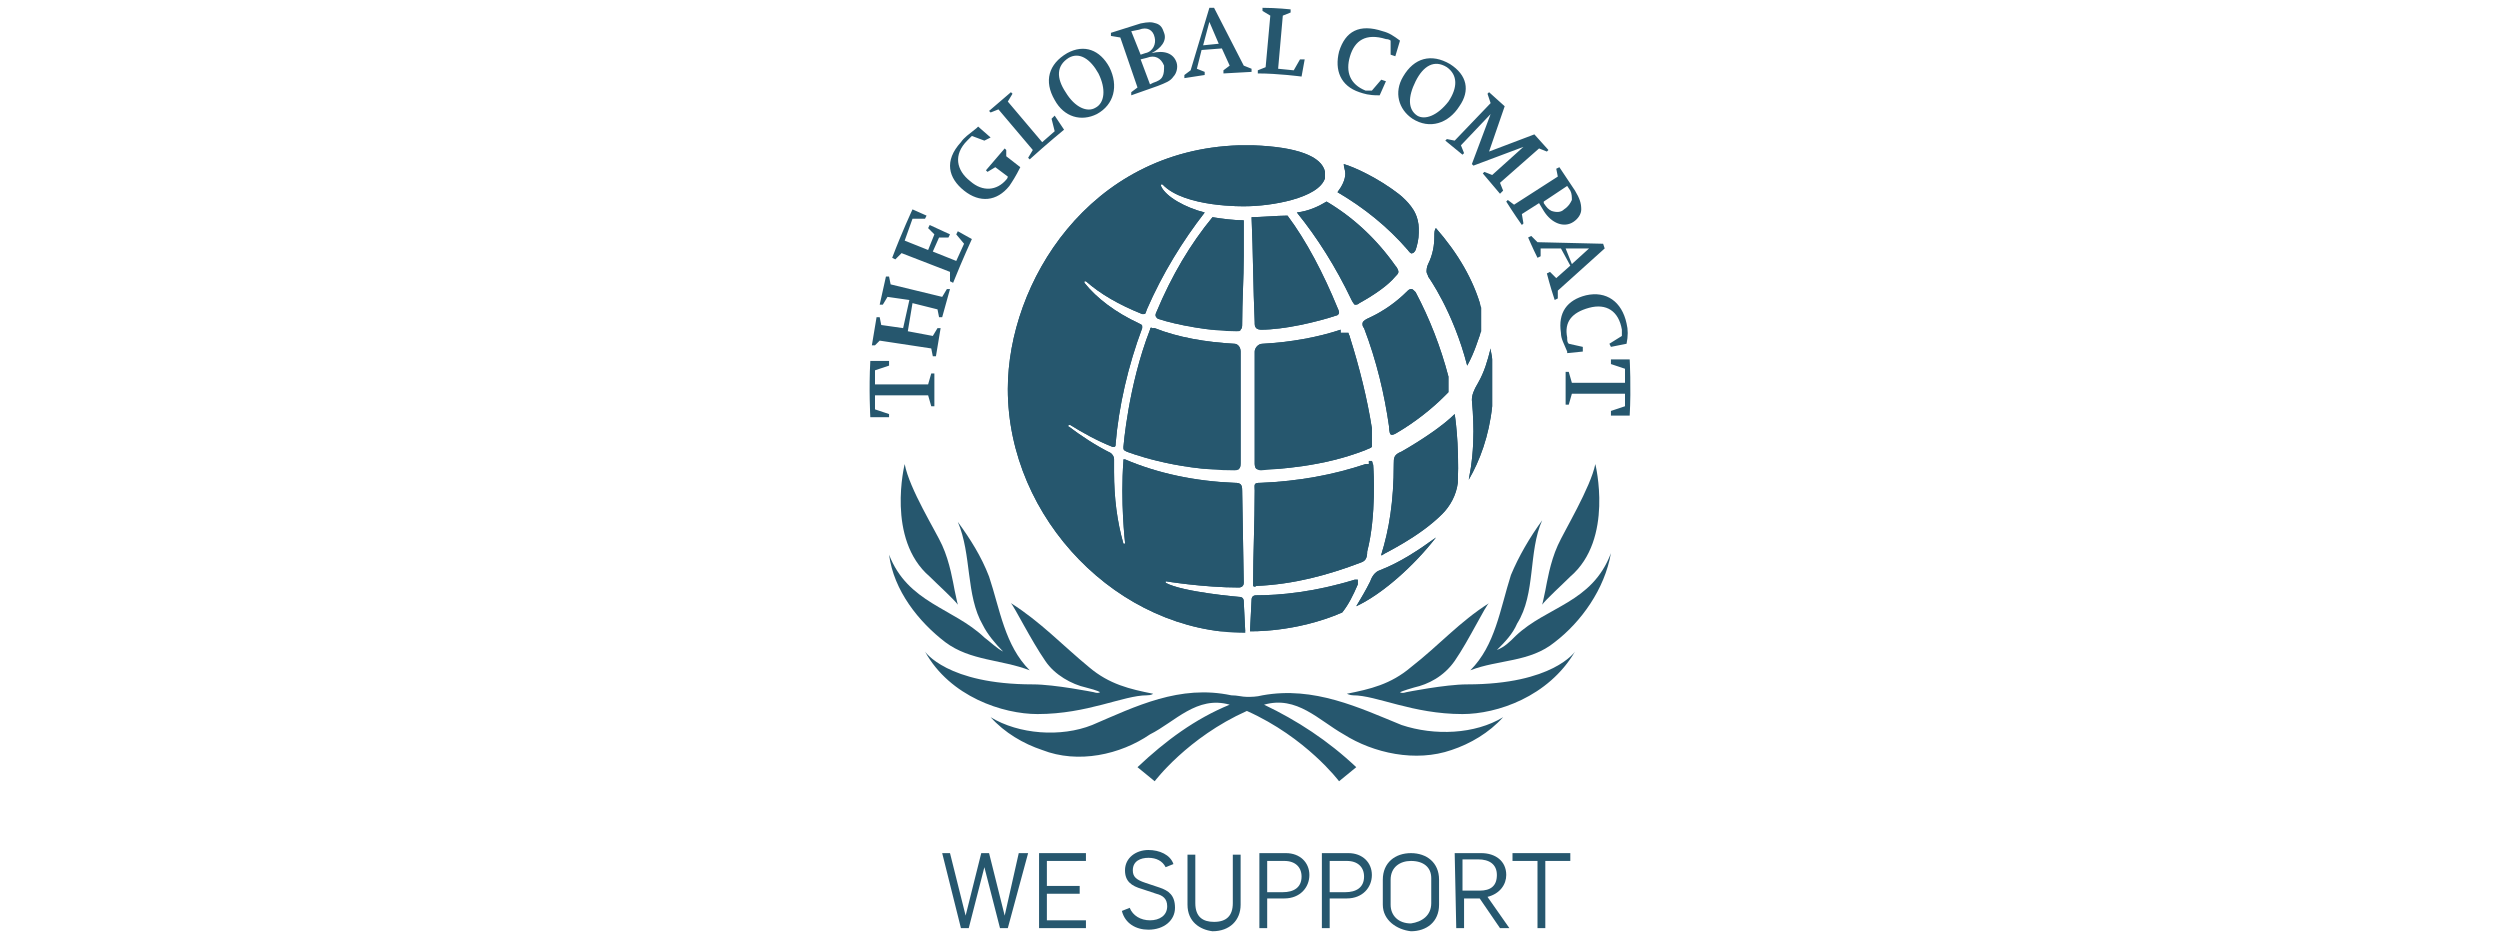 <svg xmlns="http://www.w3.org/2000/svg" xmlns:xlink="http://www.w3.org/1999/xlink" id="Layer_1" x="0px" y="0px" viewBox="0 0 160 60" style="enable-background:new 0 0 160 60;" xml:space="preserve"><style type="text/css">	.st0{fill:#26576E;}	.st1{clip-path:url(#SVGID_00000088133551286935603090000006780538314099728256_);}	.st2{clip-path:url(#SVGID_00000152952539253452163390000004329729035871809209_);}	.st3{clip-path:url(#SVGID_00000070119189664760882840000008772019790496902569_);}	.st4{clip-path:url(#SVGID_00000083085110079358205710000003711240659213320855_);}	.st5{clip-path:url(#SVGID_00000172431753798967210600000013887540675680754313_);}	.st6{clip-path:url(#SVGID_00000034091068142452974690000016528897785705568669_);}	.st7{clip-path:url(#SVGID_00000155140648213942606490000007009274970207849133_);}	.st8{clip-path:url(#SVGID_00000181791051669640881210000009125158405204325010_);}	.st9{clip-path:url(#SVGID_00000011741713799375293200000004220562733499364248_);}	.st10{clip-path:url(#SVGID_00000098181292093222549770000005184264307680571059_);}	.st11{clip-path:url(#SVGID_00000071540285597961255940000008695874687511447455_);}	.st12{clip-path:url(#SVGID_00000009561504547493366340000013076264277223663251_);}	.st13{clip-path:url(#SVGID_00000180356369795800097590000006979673457773761684_);}	.st14{clip-path:url(#SVGID_00000002370804345785573160000011216685451283319217_);}</style><g id="Layer_14">	<g>		<g>			<path class="st0" d="M90.6,5.2c-0.5,1-0.5,1.8,0.1,2.2c0.5,0.3,1.3,0,2-0.9c0.6-0.9,0.6-1.7-0.1-2.2C91.8,3.8,91.1,4.2,90.6,5.2     M89.8,4.9c0.7-1.2,1.8-1.5,3-0.8c1.1,0.7,1.3,1.7,0.6,2.7c-0.7,1.1-1.9,1.5-3,0.8C89.5,7,89.2,5.9,89.8,4.9 M56,24.6h3.4    l0.2-0.7h0.2c0,1.1,0,2.1,0,2.1h-0.2l-0.2-0.7H56v0.9l0.9,0.3v0.2h-1.2c0,0-0.1-1.8,0-3.6h1.2v0.3L56,23.7V24.6z M104,25.2h-3.4    l-0.2,0.7h-0.2c0-1.1,0-2.1,0-2.1h0.2l0.2,0.7h3.4v-0.9l-0.9-0.3V23h1.2c0,0,0.1,1.8,0,3.6h-1.2v-0.3L104,26V25.2z M100.4,22    l0.9,0.2v0.3l-1,0.1v-0.1c-0.2-0.5-0.4-0.8-0.4-1.2c-0.2-1.3,0.4-2.1,1.6-2.4c1.3-0.3,2.3,0.4,2.6,1.8c0.1,0.4,0.1,0.8,0,1.3    l-1,0.2L103,22l0.8-0.5c0-0.1,0-0.2,0-0.4c-0.2-1.2-1-1.7-2.1-1.4c-1.1,0.3-1.6,0.9-1.4,1.9C100.3,21.8,100.3,21.9,100.4,22    L100.4,22z M100.2,15.9l0.4,1l1.1-1H100.2z M99.9,15.9h-1.3v0.5l-0.2,0.1c-0.3-0.6-0.6-1.3-0.6-1.3l0.2-0.1l0.4,0.4l4.2,0.1    l0.1,0.3l-3,2.7v0.5l-0.2,0.1c-0.3-0.9-0.5-1.7-0.5-1.7l0.2-0.1l0.4,0.4l0.9-0.8L99.9,15.9z M98.8,13c0.2,0.3,0.3,0.4,0.5,0.5    c0.3,0.1,0.6,0.1,0.8-0.1c0.3-0.2,0.4-0.4,0.5-0.6c0-0.2,0-0.4-0.1-0.6l-0.2-0.3l-1.5,1L98.8,13z M98.5,13l-1.1,0.7l0.1,0.6    l-0.1,0.1c-0.5-0.7-1-1.5-1-1.5l0.1-0.1l0.4,0.3l2.8-1.8l-0.1-0.5l0.2-0.1l1,1.5c0.3,0.5,0.4,0.8,0.4,1.2c0,0.3-0.2,0.6-0.5,0.8    c-0.6,0.4-1.4,0.1-1.9-0.7L98.5,13z M95.3,9.7l2.9-1.1l0.9,1L99,9.7l-0.5-0.2L96,11.7l0.2,0.5L96,12.4c-0.6-0.7-1.1-1.3-1.1-1.3    L95,11l0.5,0.2l2-1.8l-3.2,1.2l-0.1-0.1l1.2-3.2l-1.9,2l0.2,0.5l-0.1,0.1L92.5,9l0.1-0.1L93.1,9l2.3-2.4L95.2,6l0.1-0.1l1,0.9    L95.3,9.7z M87.8,5.8l0.6-0.7l0.3,0.1l-0.4,0.9h-0.1c-0.6,0-0.9-0.1-1.2-0.2c-1.2-0.4-1.6-1.4-1.3-2.6C86.1,2,87,1.5,88.5,2    c0.4,0.1,0.7,0.3,1.1,0.6l-0.3,1L89,3.5V2.6c0,0-0.1-0.1-0.3-0.1c-1.3-0.4-2,0.1-2.3,1.1s0,1.8,1,2.2C87.6,5.8,87.7,5.8,87.8,5.8     M81,4.3L81.3,1l-0.5-0.3V0.5c0.9,0,1.8,0.1,1.8,0.1v0.2L82.1,1l-0.3,3.4l1,0.1l0.4-0.7h0.3l-0.2,1.1c0,0-1.5-0.2-2.8-0.2V4.5    L81,4.3z M77,2.9l1-0.1l-0.6-1.4L77,2.9z M76.9,3.2l-0.3,1.2l0.5,0.2v0.2L75.8,5V4.8l0.4-0.3l1.2-4h0.3l1.9,3.7l0.5,0.2v0.2    l-1.8,0.1V4.5l0.4-0.3l-0.5-1.1L76.9,3.2z M73.6,5.4l0.2-0.1c0.3-0.1,0.5-0.2,0.6-0.4c0.1-0.2,0.1-0.4,0.1-0.7    c-0.2-0.5-0.6-0.7-1.1-0.5L73,3.8L73.6,5.4z M73,3.5l0.3-0.1c0.5-0.1,0.7-0.6,0.6-1c-0.1-0.5-0.5-0.7-1-0.5L72.4,2L73,3.5z     M72.8,5.6l-1.1-3.2l-0.6-0.1V2.1L73,1.5c0.5-0.1,0.7-0.1,1,0s0.4,0.3,0.5,0.6c0.2,0.5-0.2,1-0.8,1.3c0.8-0.2,1.4,0,1.6,0.6    c0.1,0.3,0,0.7-0.2,0.9c-0.2,0.3-0.5,0.4-1,0.6l-1.7,0.6V5.9L72.8,5.6z M68.2,5.9c0.6,1,1.4,1.3,1.9,1c0.6-0.3,0.7-1.2,0.2-2.2    c-0.5-0.9-1.2-1.4-1.9-1C67.6,4.2,67.6,5,68.2,5.9 M67.5,6.4c-0.7-1.2-0.4-2.3,0.8-3c1.1-0.6,2.1-0.2,2.7,0.9    c0.6,1.2,0.3,2.4-0.8,3C69.2,7.8,68.1,7.5,67.5,6.4 M66.1,9.6L63.9,7l-0.5,0.2l-0.1-0.1l1.4-1.2L64.8,6l-0.3,0.5l2.2,2.6l0.8-0.7    l-0.2-0.8l0.2-0.2l0.6,0.9c0,0-1.1,0.9-2.2,1.9l-0.1-0.1L66.1,9.6z M64.4,10l0.9,0.7c-0.3,0.6-0.5,0.9-0.7,1.2    c-0.8,1-1.9,1.1-2.9,0.3s-1.3-1.9-0.2-3.1c0.2-0.3,0.5-0.5,1-0.9l0.1-0.1l0.8,0.7L63,9l-0.8-0.3C62.1,8.8,62,8.9,61.9,9    c-0.9,0.9-0.7,1.9,0.2,2.6c0.8,0.7,1.7,0.6,2.3-0.1c0.1-0.1,0.1-0.2,0.1-0.2l-0.8-0.6L63.2,11l-0.1-0.1l1.2-1.4l0.1,0.1V10z     M59.7,16.1l1.5,0.6l0.5-1.1L61.2,15l0.1-0.2l0.9,0.5c0,0-0.6,1.3-1.2,2.8L60.8,18v-0.6l-3.1-1.2l-0.4,0.4l-0.2-0.1    c0.6-1.6,1.3-3.1,1.3-3.1l0.9,0.4L59.2,14h-0.8l-0.5,1.4l1.5,0.6l0.4-1l-0.4-0.4l0.1-0.2l1.3,0.6l-0.1,0.2h-0.6L59.7,16.1    L59.7,16.1z M58.1,21.2l1.6,0.3L60,21h0.2l-0.3,1.8h-0.2l-0.1-0.5l-3.3-0.5L56,22.1h-0.2l0.3-1.8h0.2l0.1,0.5l1.4,0.2l0.4-1.8    L56.8,19l-0.3,0.5h-0.2l0.4-1.8h0.2l0.1,0.5l3.3,0.8l0.3-0.5h0.2l-0.5,1.8h-0.2L60,19.8l-1.6-0.4L58.1,21.2L58.1,21.2z"></path>		</g>		<g>			<path class="st0" d="M60.5,41.1c1.6,1.2,3.6,1.1,5.4,1.8c-1.6-1.6-1.9-3.9-2.6-6c-0.5-1.3-1.2-2.4-2-3.5c0.9,2.1,0.5,4.7,1.6,6.6    c0.3,0.6,0.8,1.2,1.3,1.7l0,0c-0.4-0.2-0.8-0.6-1.2-0.9c-2-1.9-4.9-2.2-6.1-5.3C57.2,37.8,58.8,39.8,60.5,41.1"></path>			<path class="st0" d="M73.4,44.5c0.3,0,0.4-0.1,0.4-0.1c-1.5-0.3-2.8-0.6-4.1-1.7c-1.7-1.4-3.1-2.9-5-4.1c0.2,0.2,1.3,2.4,2.2,3.7    c0.6,0.9,1.7,1.5,2.6,1.7c0.8,0.2,0.9,0.3,0.9,0.3s-0.1,0.1-0.4,0c0,0-2.5-0.5-3.9-0.5c-5.5,0-6.9-2.1-6.9-2.1c1.6,2.9,5,4,7.2,4    C69.6,45.7,71.9,44.5,73.4,44.5"></path>			<path class="st0" d="M93.6,45.7c2.2,0,5.5-1.1,7.2-4c0,0-1.4,2.1-6.9,2.1c-1.4,0-3.9,0.5-3.9,0.5c-0.3,0.1-0.4,0-0.4,0    s0.2-0.1,0.9-0.3c0.9-0.2,1.9-0.7,2.6-1.7c0.9-1.3,2-3.6,2.2-3.7c-1.9,1.2-3.2,2.7-5,4.1c-1.3,1.1-2.6,1.4-4.1,1.7    c0,0,0.2,0.1,0.4,0.1C88.1,44.5,90.4,45.7,93.6,45.7"></path>			<path class="st0" d="M59.5,36.9c0.5,0.5,1.6,1.5,1.8,1.8c0,0-0.1-0.4-0.2-0.9c-0.1-0.5-0.3-1.8-0.8-2.9c-0.4-0.9-2.1-3.6-2.4-5.2    C57.9,29.7,56.7,34.5,59.5,36.9"></path>			<path class="st0" d="M94.1,42.9c1.8-0.7,3.8-0.5,5.4-1.8c1.7-1.3,3.2-3.4,3.6-5.7c-1.2,3.2-4.1,3.4-6.1,5.3    c-0.4,0.4-0.7,0.7-1.2,0.9l0,0c0.5-0.5,1-1,1.3-1.7c1.2-1.9,0.7-4.6,1.6-6.6c-0.8,1.1-1.5,2.3-2,3.5C96,39,95.7,41.3,94.1,42.9"></path>			<path class="st0" d="M89.7,46.4c-2.7-1.1-5.6-2.5-8.9-1.9c-0.4,0.1-0.7,0.1-1,0.1s-0.6-0.1-1-0.1c-3.3-0.7-6.1,0.7-8.9,1.9    c-2,0.8-4.7,0.6-6.5-0.5c0.9,1,2.1,1.7,3.3,2.1c2.3,0.9,5,0.3,6.9-1c1.6-0.8,3-2.5,5.1-1.9c-2.2,0.9-4.1,2.3-5.9,4l1.1,0.9    c0,0,2.1-2.8,5.9-4.5c3.8,1.7,5.9,4.5,5.9,4.5l1.1-0.9c-1.8-1.7-3.8-3-5.9-4c2.1-0.6,3.5,1,5.1,1.9c1.9,1.2,4.6,1.8,6.9,1    c1.2-0.4,2.4-1.1,3.3-2.1C94.4,47,91.8,47.1,89.7,46.4"></path>			<path class="st0" d="M100.5,36.9c2.8-2.4,1.6-7.2,1.6-7.2c-0.3,1.5-2,4.3-2.4,5.2c-0.5,1.1-0.7,2.4-0.8,2.9    c-0.1,0.5-0.2,0.9-0.2,0.9C98.9,38.4,100,37.4,100.5,36.9"></path>		</g>		<g>			<g>				<path id="SVGID_1_" class="st0" d="M90.3,18.5L90.3,18.5c0,0-0.1,0-0.2,0.1c-0.7,0.7-1.5,1.3-2.6,1.8c-0.2,0.1-0.3,0.2-0.3,0.3     c0,0.1,0,0.2,0.1,0.3c0.8,2.1,1.3,4.2,1.6,6.3c0,0,0,0.4,0.1,0.5s0.4-0.1,0.4-0.1c1.2-0.7,2.3-1.6,3-2.3     c0.1-0.1,0.2-0.2,0.3-0.3v-1c-0.5-1.9-1.2-3.7-2.1-5.4C90.4,18.5,90.4,18.5,90.3,18.5L90.3,18.5z"></path>			</g>			<g>				<defs>					<path id="SVGID_00000025430476457271244240000007254044284995274161_" d="M90.3,18.5L90.3,18.5c0,0-0.1,0-0.2,0.1      c-0.7,0.7-1.5,1.3-2.6,1.8c-0.2,0.1-0.3,0.2-0.3,0.3c0,0.1,0,0.2,0.1,0.3c0.8,2.1,1.3,4.2,1.6,6.3c0,0,0,0.4,0.1,0.5      s0.4-0.1,0.4-0.1c1.2-0.7,2.3-1.6,3-2.3c0.1-0.1,0.2-0.2,0.3-0.3v-1c-0.5-1.9-1.2-3.7-2.1-5.4C90.4,18.5,90.4,18.5,90.3,18.5      L90.3,18.5z"></path>				</defs>				<clipPath id="SVGID_00000078037848252653795300000010932873669961816480_">					<use xlink:href="#SVGID_00000025430476457271244240000007254044284995274161_" style="overflow:visible;"></use>				</clipPath>				<g style="clip-path:url(#SVGID_00000078037848252653795300000010932873669961816480_);">					<g>													<rect id="SVGID_00000072246601261716023580000013563235559118484901_" x="87.2" y="18.4" class="st0" width="5.5" height="9.5"></rect>					</g>				</g>			</g>		</g>		<g>			<g>				<path id="SVGID_00000117678643302178418180000010732362950033899677_" class="st0" d="M87.6,29.7c-0.1,0-0.2,0-0.2,0     c-2.1,0.7-4.3,1.1-6.7,1.2c-0.5,0-0.4,0.1-0.4,0.5c0,2.1-0.1,4.1-0.1,5.9v0.2c0.1,0.1,0.2,0,0.2,0c2.4-0.1,4.6-0.7,6.7-1.5     c0.3-0.1,0.4-0.3,0.4-0.7c0.6-2.3,0.4-5.3,0.4-5.3s0-0.4-0.1-0.5l0,0h-0.2V29.7z"></path>			</g>			<g>				<defs>					<path id="SVGID_00000142173232081278704110000010776218691661932975_" d="M87.6,29.7c-0.1,0-0.2,0-0.2,0      c-2.1,0.7-4.3,1.1-6.7,1.2c-0.5,0-0.4,0.1-0.4,0.5c0,2.1-0.1,4.1-0.1,5.9v0.2c0.1,0.1,0.2,0,0.2,0c2.4-0.1,4.6-0.7,6.7-1.5      c0.3-0.1,0.4-0.3,0.4-0.7c0.6-2.3,0.4-5.3,0.4-5.3s0-0.4-0.1-0.5l0,0h-0.2V29.7z"></path>				</defs>				<clipPath id="SVGID_00000157294780431340700080000018324450434541027220_">					<use xlink:href="#SVGID_00000142173232081278704110000010776218691661932975_" style="overflow:visible;"></use>				</clipPath>				<g style="clip-path:url(#SVGID_00000157294780431340700080000018324450434541027220_);">					<g>						<rect id="SVGID_00000167368895045447159310000015117403851827825321_" x="80.2" y="29.7" class="st0" width="8" height="8"></rect>					</g>				</g>			</g>		</g>		<g>			<g>				<path id="SVGID_00000073694965018772076710000016866641155539357837_" class="st0" d="M84.9,12.9c-0.5,0.3-1.1,0.6-1.9,0.7     c1.3,1.6,2.5,3.5,3.5,5.6c0.1,0.2,0.2,0.3,0.2,0.3c0.1,0,0.2,0,0.3-0.1c0.9-0.5,1.8-1.1,2.3-1.7c0.1-0.1,0.2-0.2,0.2-0.3     c0-0.1-0.1-0.3-0.2-0.4C88.1,15.3,86.6,13.9,84.9,12.9C85,12.9,84.9,12.9,84.9,12.9z"></path>			</g>			<g>				<defs>					<path id="SVGID_00000103943293234491698640000001349460794248307118_" d="M84.9,12.9c-0.5,0.3-1.1,0.6-1.9,0.7      c1.3,1.6,2.5,3.5,3.5,5.6c0.1,0.2,0.2,0.3,0.2,0.3c0.1,0,0.2,0,0.3-0.1c0.9-0.5,1.8-1.1,2.3-1.7c0.1-0.1,0.2-0.2,0.2-0.3      c0-0.1-0.1-0.3-0.2-0.4C88.1,15.3,86.6,13.9,84.9,12.9C85,12.9,84.9,12.9,84.9,12.9z"></path>				</defs>				<clipPath id="SVGID_00000082349547472244658250000003599684490622542507_">					<use xlink:href="#SVGID_00000103943293234491698640000001349460794248307118_" style="overflow:visible;"></use>				</clipPath>				<g style="clip-path:url(#SVGID_00000082349547472244658250000003599684490622542507_);">					<g>													<rect id="SVGID_00000093161558903139350340000000198980318864891525_" x="83" y="12.8" class="st0" width="6.7" height="6.7"></rect>					</g>				</g>			</g>		</g>		<g>			<g>				<path id="SVGID_00000098197977632068207080000017395661011426056611_" class="st0" d="M80.1,13.9c0.1,2.3,0.1,4.5,0.2,6.7     c0,0.2,0,0.3,0.1,0.4c0,0,0.1,0.1,0.3,0.1c1.5,0,3.6-0.5,4.8-0.9c0.1,0,0.2-0.1,0.2-0.2s-0.1-0.3-0.1-0.3     c-0.9-2.2-2-4.3-3.2-5.9C81.8,13.8,80.6,13.9,80.1,13.9"></path>			</g>			<g>				<defs>					<path id="SVGID_00000163054441887626622130000001848460065763522181_" d="M80.1,13.9c0.1,2.3,0.1,4.5,0.2,6.7      c0,0.2,0,0.3,0.1,0.4c0,0,0.1,0.1,0.3,0.1c1.5,0,3.6-0.5,4.8-0.9c0.1,0,0.2-0.1,0.2-0.2s-0.1-0.3-0.1-0.3      c-0.9-2.2-2-4.3-3.2-5.9C81.8,13.8,80.6,13.9,80.1,13.9"></path>				</defs>				<clipPath id="SVGID_00000117650688273401440630000000218991135616231602_">					<use xlink:href="#SVGID_00000163054441887626622130000001848460065763522181_" style="overflow:visible;"></use>				</clipPath>				<g style="clip-path:url(#SVGID_00000117650688273401440630000000218991135616231602_);">					<g>													<rect id="SVGID_00000127726893930745602530000017255250001030718372_" x="80.1" y="13.6" class="st0" width="5.8" height="7.5"></rect>					</g>				</g>			</g>		</g>		<g>			<g>				<path id="SVGID_00000100347200146071997050000013716092656451290513_" class="st0" d="M86.7,37.1c-2.6,0.8-4.8,1-6.3,1     c-0.2,0-0.3,0.1-0.3,0.3l-0.1,2c0,0,2.9,0.1,5.9-1.2c0.4-0.5,0.7-1.1,1-1.8v-0.3C86.9,37.1,86.8,37.1,86.7,37.1"></path>			</g>			<g>				<defs>					<path id="SVGID_00000043435372763238467330000011422981081423616950_" d="M86.7,37.1c-2.6,0.8-4.8,1-6.3,1      c-0.2,0-0.3,0.1-0.3,0.3l-0.1,2c0,0,2.9,0.1,5.9-1.2c0.4-0.5,0.7-1.1,1-1.8v-0.3C86.9,37.1,86.8,37.1,86.7,37.1"></path>				</defs>				<clipPath id="SVGID_00000168799941714220821310000000507477827333012642_">					<use xlink:href="#SVGID_00000043435372763238467330000011422981081423616950_" style="overflow:visible;"></use>				</clipPath>				<g style="clip-path:url(#SVGID_00000168799941714220821310000000507477827333012642_);">					<g>						<rect id="SVGID_00000117655350239766692120000002790597734822927537_" x="80" y="37" class="st0" width="7" height="3.5"></rect>					</g>				</g>			</g>		</g>		<g>			<g>				<path id="SVGID_00000124121865950113770050000011467295422007819136_" class="st0" d="M93.1,26.5c-0.7,0.7-2,1.6-3.4,2.4     c-0.5,0.2-0.5,0.4-0.5,0.8c0,2.4-0.3,4.2-0.8,5.8c0,0,0,0.1,0.1,0s2.3-1.1,3.8-2.6c0.5-0.5,0.9-1.2,1-2     C93.4,28.3,93.1,26.5,93.1,26.5L93.1,26.5L93.1,26.5"></path>			</g>			<g>				<defs>					<path id="SVGID_00000036244280954494441290000012478050548528694696_" d="M93.1,26.5c-0.7,0.7-2,1.6-3.4,2.4      c-0.5,0.2-0.5,0.4-0.5,0.8c0,2.4-0.3,4.2-0.8,5.8c0,0,0,0.1,0.1,0s2.3-1.1,3.8-2.6c0.5-0.5,0.9-1.2,1-2      C93.4,28.3,93.1,26.5,93.1,26.5L93.1,26.5L93.1,26.5"></path>				</defs>				<clipPath id="SVGID_00000130641522976731466360000001783521782738366102_">					<use xlink:href="#SVGID_00000036244280954494441290000012478050548528694696_" style="overflow:visible;"></use>				</clipPath>				<g style="clip-path:url(#SVGID_00000130641522976731466360000001783521782738366102_);">					<g>													<rect id="SVGID_00000073722558739177092420000003250726266751468934_" x="88.2" y="26.4" class="st0" width="5.3" height="9.2"></rect>					</g>				</g>			</g>		</g>		<g>			<g>				<path id="SVGID_00000146479786410208340470000011777950394236253348_" class="st0" d="M91.8,15.1c0,0.6-0.1,1.2-0.4,1.8     c-0.1,0.2-0.1,0.4-0.1,0.5s0.1,0.2,0.1,0.3c0,0,1.6,2.2,2.5,5.7c0.5-0.9,0.7-1.7,0.9-2.2v-1.5c-0.5-1.8-1.5-3.5-2.9-5.1     C91.8,14.7,91.8,14.9,91.8,15.1"></path>			</g>			<g>				<defs>					<path id="SVGID_00000168816059711521417750000007076475648820486796_" d="M91.8,15.1c0,0.6-0.1,1.2-0.4,1.8      c-0.1,0.2-0.1,0.4-0.1,0.5s0.1,0.2,0.1,0.3c0,0,1.6,2.2,2.5,5.7c0.5-0.9,0.7-1.7,0.9-2.2v-1.5c-0.5-1.8-1.5-3.5-2.9-5.1      C91.8,14.7,91.8,14.9,91.8,15.1"></path>				</defs>				<clipPath id="SVGID_00000053536657089139675580000004156408940242666157_">					<use xlink:href="#SVGID_00000168816059711521417750000007076475648820486796_" style="overflow:visible;"></use>				</clipPath>				<g style="clip-path:url(#SVGID_00000053536657089139675580000004156408940242666157_);">					<g>													<rect id="SVGID_00000010268616157836371520000017091790196283233720_" x="91.2" y="14.5" class="st0" width="3.5" height="9"></rect>					</g>				</g>			</g>		</g>		<g>			<g>				<path id="SVGID_00000031908040492381584140000006409995898526930825_" class="st0" d="M79.3,9.3c-9.6,0.3-14.8,8.8-14.8,15.6     c0,8.3,7.1,15.6,15.2,15.6c0-0.1-0.1-2-0.1-2c0-0.2-0.1-0.3-0.3-0.3c0,0-3.6-0.3-4.7-0.9v-0.1c0,0,2.4,0.4,4.7,0.4     c0,0,0.3,0,0.3-0.3s-0.1-5.9-0.1-5.9c0-0.4-0.1-0.5-0.5-0.5c-2.5-0.1-4.9-0.6-7-1.5c-0.1,0-0.1,0-0.1,0v0.1     c-0.2,2.6,0.1,5.2,0.1,5.2v0.1h-0.1c-0.4-1.4-0.6-2.9-0.6-4.6c0-0.1,0-0.8,0-0.8c0-0.2-0.1-0.3-0.2-0.4c-1-0.5-1.9-1.1-2.7-1.7     c0,0-0.1,0,0-0.1h0.1c0.8,0.5,1.7,1,2.7,1.4h0.1c0.1,0,0.1-0.1,0.1-0.2c0.2-2.4,0.8-5,1.7-7.4c0-0.1,0-0.1,0-0.1     c0-0.1,0-0.1-0.2-0.2c-1.5-0.7-2.7-1.6-3.5-2.6V18h0.1c0.9,0.8,2.1,1.5,3.6,2.1c0.1,0,0.1,0,0.1,0c0.1,0,0.1,0,0.2-0.3     c1-2.3,2.3-4.4,3.7-6.2c-1.2-0.3-2.5-1-2.8-1.7v-0.1c0.1,0,0.1,0,0.1,0c1.4,1.5,5.3,1.4,5.3,1.4c1.6,0,4.7-0.5,5.1-1.8V11     c-0.2-1-1.8-1.6-4.6-1.7H79.3z"></path>			</g>			<g>				<defs>					<path id="SVGID_00000002369975322680908100000013683354219574291378_" d="M79.3,9.3c-9.6,0.3-14.8,8.8-14.8,15.6      c0,8.3,7.1,15.6,15.2,15.6c0-0.1-0.1-2-0.1-2c0-0.2-0.1-0.3-0.3-0.3c0,0-3.6-0.3-4.7-0.9v-0.1c0,0,2.4,0.4,4.7,0.4      c0,0,0.3,0,0.3-0.3s-0.1-5.9-0.1-5.9c0-0.4-0.1-0.5-0.5-0.5c-2.5-0.1-4.9-0.6-7-1.5c-0.1,0-0.1,0-0.1,0v0.1      c-0.2,2.6,0.1,5.2,0.1,5.2v0.1h-0.1c-0.4-1.4-0.6-2.9-0.6-4.6c0-0.1,0-0.8,0-0.8c0-0.2-0.1-0.3-0.2-0.4c-1-0.5-1.9-1.1-2.7-1.7      c0,0-0.1,0,0-0.1h0.1c0.8,0.5,1.7,1,2.7,1.4h0.1c0.1,0,0.1-0.1,0.1-0.2c0.2-2.4,0.8-5,1.7-7.4c0-0.1,0-0.1,0-0.1      c0-0.1,0-0.1-0.2-0.2c-1.5-0.7-2.7-1.6-3.5-2.6V18h0.1c0.9,0.8,2.1,1.5,3.6,2.1c0.1,0,0.1,0,0.1,0c0.1,0,0.1,0,0.2-0.3      c1-2.3,2.3-4.4,3.7-6.2c-1.2-0.3-2.5-1-2.8-1.7v-0.1c0.1,0,0.1,0,0.1,0c1.4,1.5,5.3,1.4,5.3,1.4c1.6,0,4.7-0.5,5.1-1.8V11      c-0.2-1-1.8-1.6-4.6-1.7H79.3z"></path>				</defs>				<clipPath id="SVGID_00000075157702875356299460000014657465126410322069_">					<use xlink:href="#SVGID_00000002369975322680908100000013683354219574291378_" style="overflow:visible;"></use>				</clipPath>				<g style="clip-path:url(#SVGID_00000075157702875356299460000014657465126410322069_);">					<g>													<rect id="SVGID_00000154398951350490578500000001648379065732932527_" x="64.4" y="9.2" class="st0" width="20.6" height="31.2"></rect>					</g>				</g>			</g>		</g>		<g>			<g>				<path id="SVGID_00000029728605614025179390000011790535152174884231_" class="st0" d="M86.1,11.1c0,0.4-0.2,0.8-0.5,1.2     c1.7,1,3.2,2.2,4.5,3.7c0,0,0.2,0.3,0.3,0.2c0.1,0,0.2-0.2,0.2-0.2c0.1-0.3,0.2-0.7,0.2-1.1v-0.3c0-0.3-0.1-0.7-0.2-0.9     c-0.3-0.7-1.1-1.3-1.1-1.3c-1.3-1-2.8-1.7-3.5-1.9C86,10.7,86.1,10.9,86.1,11.1"></path>			</g>			<g>				<defs>					<path id="SVGID_00000003790205782712386040000016981316150537108412_" d="M86.1,11.1c0,0.4-0.2,0.8-0.5,1.2      c1.7,1,3.2,2.2,4.5,3.7c0,0,0.2,0.3,0.3,0.2c0.1,0,0.2-0.2,0.2-0.2c0.1-0.3,0.2-0.7,0.2-1.1v-0.3c0-0.3-0.1-0.7-0.2-0.9      c-0.3-0.7-1.1-1.3-1.1-1.3c-1.3-1-2.8-1.7-3.5-1.9C86,10.7,86.1,10.9,86.1,11.1"></path>				</defs>				<clipPath id="SVGID_00000046310013523912542750000017315114000797278366_">					<use xlink:href="#SVGID_00000003790205782712386040000016981316150537108412_" style="overflow:visible;"></use>				</clipPath>				<g style="clip-path:url(#SVGID_00000046310013523912542750000017315114000797278366_);">					<g>													<rect id="SVGID_00000055665063647033126430000011668800460487001990_" x="85.5" y="10.4" class="st0" width="5.3" height="6"></rect>					</g>				</g>			</g>		</g>		<g>			<g>				<path id="SVGID_00000049193134974258710220000000897304662129285818_" class="st0" d="M94.6,24.5c-0.3,0.5-0.4,0.8-0.4,1.1     c0.1,1,0.1,2,0.1,2c0,1.1-0.1,2.1-0.3,3.1c0.7-1.2,1.3-2.8,1.5-4.7v-3c0-0.2-0.1-0.5-0.1-0.7C95.2,23.1,95,23.8,94.6,24.5"></path>			</g>			<g>				<defs>					<path id="SVGID_00000026156500781170468330000007259185444375487417_" d="M94.6,24.5c-0.3,0.5-0.4,0.8-0.4,1.1      c0.1,1,0.1,2,0.1,2c0,1.1-0.1,2.1-0.3,3.1c0.7-1.2,1.3-2.8,1.5-4.7v-3c0-0.2-0.1-0.5-0.1-0.7C95.2,23.1,95,23.8,94.6,24.5"></path>				</defs>				<clipPath id="SVGID_00000182518689876480400570000013288183620739635859_">					<use xlink:href="#SVGID_00000026156500781170468330000007259185444375487417_" style="overflow:visible;"></use>				</clipPath>				<g style="clip-path:url(#SVGID_00000182518689876480400570000013288183620739635859_);">					<g>													<rect id="SVGID_00000045578485368859587040000008785185550972181683_" x="93.9" y="22.2" class="st0" width="1.6" height="8.5"></rect>					</g>				</g>			</g>		</g>		<g>			<g>				<path id="SVGID_00000118383264381233471650000016932748267870696109_" class="st0" d="M91.9,34.4c-1.1,0.8-2.3,1.6-3.6,2.1     c-0.3,0.1-0.5,0.4-0.6,0.7c-0.3,0.6-0.6,1.1-0.9,1.6C88.5,38,90.5,36.2,91.9,34.4L91.9,34.4z"></path>			</g>			<g>				<defs>					<path id="SVGID_00000080920885083782176090000001146578621394034601_" d="M91.9,34.4c-1.1,0.8-2.3,1.6-3.6,2.1      c-0.3,0.1-0.5,0.4-0.6,0.7c-0.3,0.6-0.6,1.1-0.9,1.6C88.5,38,90.5,36.2,91.9,34.4L91.9,34.4z"></path>				</defs>				<clipPath id="SVGID_00000176743847669677213480000017076612071164647349_">					<use xlink:href="#SVGID_00000080920885083782176090000001146578621394034601_" style="overflow:visible;"></use>				</clipPath>				<g style="clip-path:url(#SVGID_00000176743847669677213480000017076612071164647349_);">					<g>													<rect id="SVGID_00000003106873189347507720000008349519501064941458_" x="86.6" y="34.4" class="st0" width="5.5" height="4.5"></rect>					</g>				</g>			</g>		</g>		<g>			<g>				<path id="SVGID_00000126315147783879630500000003410125273492245380_" class="st0" d="M73.6,21.1c-1.4,3.6-1.7,7.5-1.7,7.5     c0,0.2,0,0.2,0.2,0.3c0,0,3,1.2,6.9,1.2c0,0,0.3,0,0.3-0.1c0.1-0.1,0.1-0.2,0.1-0.5c0-1.9,0-7,0-7c0-0.3-0.2-0.5-0.4-0.5     c-1.8-0.1-3.6-0.4-5.1-1c-0.1,0-0.1,0-0.2,0C73.7,20.9,73.6,21,73.6,21.1"></path>			</g>			<g>				<defs>					<path id="SVGID_00000116942893196299712320000014204238339237333903_" d="M73.6,21.1c-1.4,3.6-1.7,7.5-1.7,7.5      c0,0.2,0,0.2,0.2,0.3c0,0,3,1.2,6.9,1.2c0,0,0.3,0,0.3-0.1c0.1-0.1,0.1-0.2,0.1-0.5c0-1.9,0-7,0-7c0-0.3-0.2-0.5-0.4-0.5      c-1.8-0.1-3.6-0.4-5.1-1c-0.1,0-0.1,0-0.2,0C73.7,20.9,73.6,21,73.6,21.1"></path>				</defs>				<clipPath id="SVGID_00000043456951086227530820000016608158524762427049_">					<use xlink:href="#SVGID_00000116942893196299712320000014204238339237333903_" style="overflow:visible;"></use>				</clipPath>				<g style="clip-path:url(#SVGID_00000043456951086227530820000016608158524762427049_);">					<g>													<rect id="SVGID_00000003809315424833576790000005193652420348572590_" x="71.8" y="20.8" class="st0" width="7.7" height="9.2"></rect>					</g>				</g>			</g>		</g>		<g>			<g>				<path id="SVGID_00000131350812506498024810000017282638772013967546_" class="st0" d="M74,20L74,20c-0.1,0.2,0,0.3,0,0.3     l0.1,0.1c1.2,0.4,3.4,0.8,5,0.8c0.2,0,0.3,0,0.3-0.1c0.1-0.1,0.1-0.2,0.1-0.4l0,0c0-1.4,0.1-2.9,0.1-4.3v-2.3     c-0.6,0-1.4-0.1-2-0.2C76.2,15.6,75,17.6,74,20"></path>			</g>			<g>				<defs>					<path id="SVGID_00000077325293008514748930000002835426656855540114_" d="M74,20L74,20c-0.1,0.2,0,0.3,0,0.3l0.1,0.1      c1.2,0.4,3.4,0.8,5,0.8c0.2,0,0.3,0,0.3-0.1c0.1-0.1,0.1-0.2,0.1-0.4l0,0c0-1.4,0.1-2.9,0.1-4.3v-2.3c-0.6,0-1.4-0.1-2-0.2      C76.2,15.6,75,17.6,74,20"></path>				</defs>				<clipPath id="SVGID_00000132792441615480705420000001544238999684322461_">					<use xlink:href="#SVGID_00000077325293008514748930000002835426656855540114_" style="overflow:visible;"></use>				</clipPath>				<g style="clip-path:url(#SVGID_00000132792441615480705420000001544238999684322461_);">					<g>													<rect id="SVGID_00000023977409700466103780000008054286648754107786_" x="73.9" y="13.6" class="st0" width="5.8" height="7.5"></rect>					</g>				</g>			</g>		</g>		<g>			<g>				<path id="SVGID_00000025435285201702852400000001345115984796327844_" class="st0" d="M85.8,21.1c-1.5,0.5-3.2,0.8-5,0.9     c-0.3,0-0.5,0.3-0.5,0.5c0,1.1,0,2.9,0,5.2c0,0.6,0,1.4,0,2c0,0,0,0.2,0.1,0.3c0,0,0.1,0.1,0.3,0.1c1.1-0.1,3.9-0.2,6.7-1.3     c0.2-0.1,0.3-0.1,0.4-0.2v-1.2c-0.3-1.9-0.8-3.9-1.4-5.8c0-0.1-0.1-0.2-0.1-0.3h-0.5V21.1z"></path>			</g>			<g>				<defs>					<path id="SVGID_00000174603552752699574220000014044022765930435760_" d="M85.8,21.1c-1.5,0.5-3.2,0.8-5,0.9      c-0.3,0-0.5,0.3-0.5,0.5c0,1.1,0,2.9,0,5.2c0,0.6,0,1.4,0,2c0,0,0,0.2,0.1,0.3c0,0,0.1,0.1,0.3,0.1c1.1-0.1,3.9-0.2,6.7-1.3      c0.2-0.1,0.3-0.1,0.4-0.2v-1.2c-0.3-1.9-0.8-3.9-1.4-5.8c0-0.1-0.1-0.2-0.1-0.3h-0.5V21.1z"></path>				</defs>				<clipPath id="SVGID_00000047042882104824192860000013594542569162560398_">					<use xlink:href="#SVGID_00000174603552752699574220000014044022765930435760_" style="overflow:visible;"></use>				</clipPath>				<g style="clip-path:url(#SVGID_00000047042882104824192860000013594542569162560398_);">					<g>						<rect id="SVGID_00000037651983157725242490000007226470917524432546_" x="80.3" y="21" class="st0" width="7.5" height="9"></rect>					</g>				</g>			</g>		</g>		<g>			<polygon class="st0" points="60.3,54.6 60.8,54.6 61.8,58.6 61.8,58.6 62.8,54.6 63.3,54.6 64.3,58.6 64.3,58.6 65.2,54.6     65.8,54.6 64.5,59.4 64,59.4 63,55.5 63,55.5 62,59.4 61.5,59.4    "></polygon>			<polygon class="st0" points="66.5,54.6 69.5,54.6 69.5,55.1 67,55.1 67,56.7 69.1,56.7 69.1,57.2 67,57.2 67,58.9 69.5,58.9     69.5,59.4 66.5,59.4    "></polygon>			<path class="st0" d="M71.8,58.3l0.5-0.2c0.2,0.5,0.7,0.8,1.3,0.8c0.6,0,1.1-0.3,1.1-0.9c0-0.5-0.3-0.7-0.7-0.8l-0.9-0.3    c-0.7-0.2-1.1-0.5-1.1-1.2c0-0.8,0.7-1.3,1.5-1.3c0.7,0,1.4,0.3,1.6,0.9l-0.5,0.2c-0.2-0.4-0.6-0.6-1.1-0.6s-1,0.2-1,0.8    c0,0.4,0.2,0.6,0.8,0.8l0.9,0.3c0.6,0.2,1,0.5,1,1.3s-0.7,1.4-1.7,1.4C72.7,59.5,72,59.1,71.8,58.3"></path>			<path class="st0" d="M76,57.9v-3.2h0.5v3.1c0,0.9,0.5,1.2,1.2,1.2c0.8,0,1.2-0.4,1.2-1.2v-3.1h0.5v3.2c0,1-0.7,1.7-1.8,1.7    C76.8,59.5,76,59,76,57.9"></path>			<path class="st0" d="M80.6,54.6h1.7c0.9,0,1.5,0.6,1.5,1.4c0,0.8-0.6,1.5-1.6,1.5h-1.1v1.9h-0.5V54.6z M82.1,57.1    c0.7,0,1.2-0.3,1.2-1c0-0.6-0.4-1-1.1-1h-1.1v2H82.1z"></path>			<path class="st0" d="M84.6,54.6h1.7c0.9,0,1.5,0.6,1.5,1.4c0,0.8-0.6,1.5-1.6,1.5h-1.1v1.9h-0.5V54.6z M86.1,57.1    c0.7,0,1.2-0.3,1.2-1c0-0.6-0.4-1-1.1-1h-1.1v2H86.1z"></path>			<path class="st0" d="M88.5,57.9v-1.6c0-1.1,0.8-1.7,1.8-1.7s1.8,0.6,1.8,1.7v1.6c0,1.1-0.8,1.7-1.8,1.7    C89.4,59.5,88.5,58.9,88.5,57.9 M91.6,57.8v-1.6c0-0.7-0.5-1.1-1.3-1.1c-0.7,0-1.3,0.4-1.3,1.2v1.6c0,0.7,0.5,1.2,1.3,1.2    C91,59,91.6,58.6,91.6,57.8"></path>			<path class="st0" d="M93.1,54.6h1.7c0.9,0,1.6,0.5,1.6,1.4c0,0.6-0.4,1.2-1.2,1.4l1.4,2H96l-1.3-1.9h-1v1.9h-0.5L93.1,54.6    L93.1,54.6z M94.7,57c0.7,0,1.1-0.3,1.1-1s-0.5-1-1.2-1h-1v2H94.7z"></path>			<polygon class="st0" points="98.4,55.1 96.8,55.1 96.8,54.6 100.5,54.6 100.5,55.1 98.9,55.1 98.9,59.4 98.4,59.4    "></polygon>		</g>	</g></g></svg>